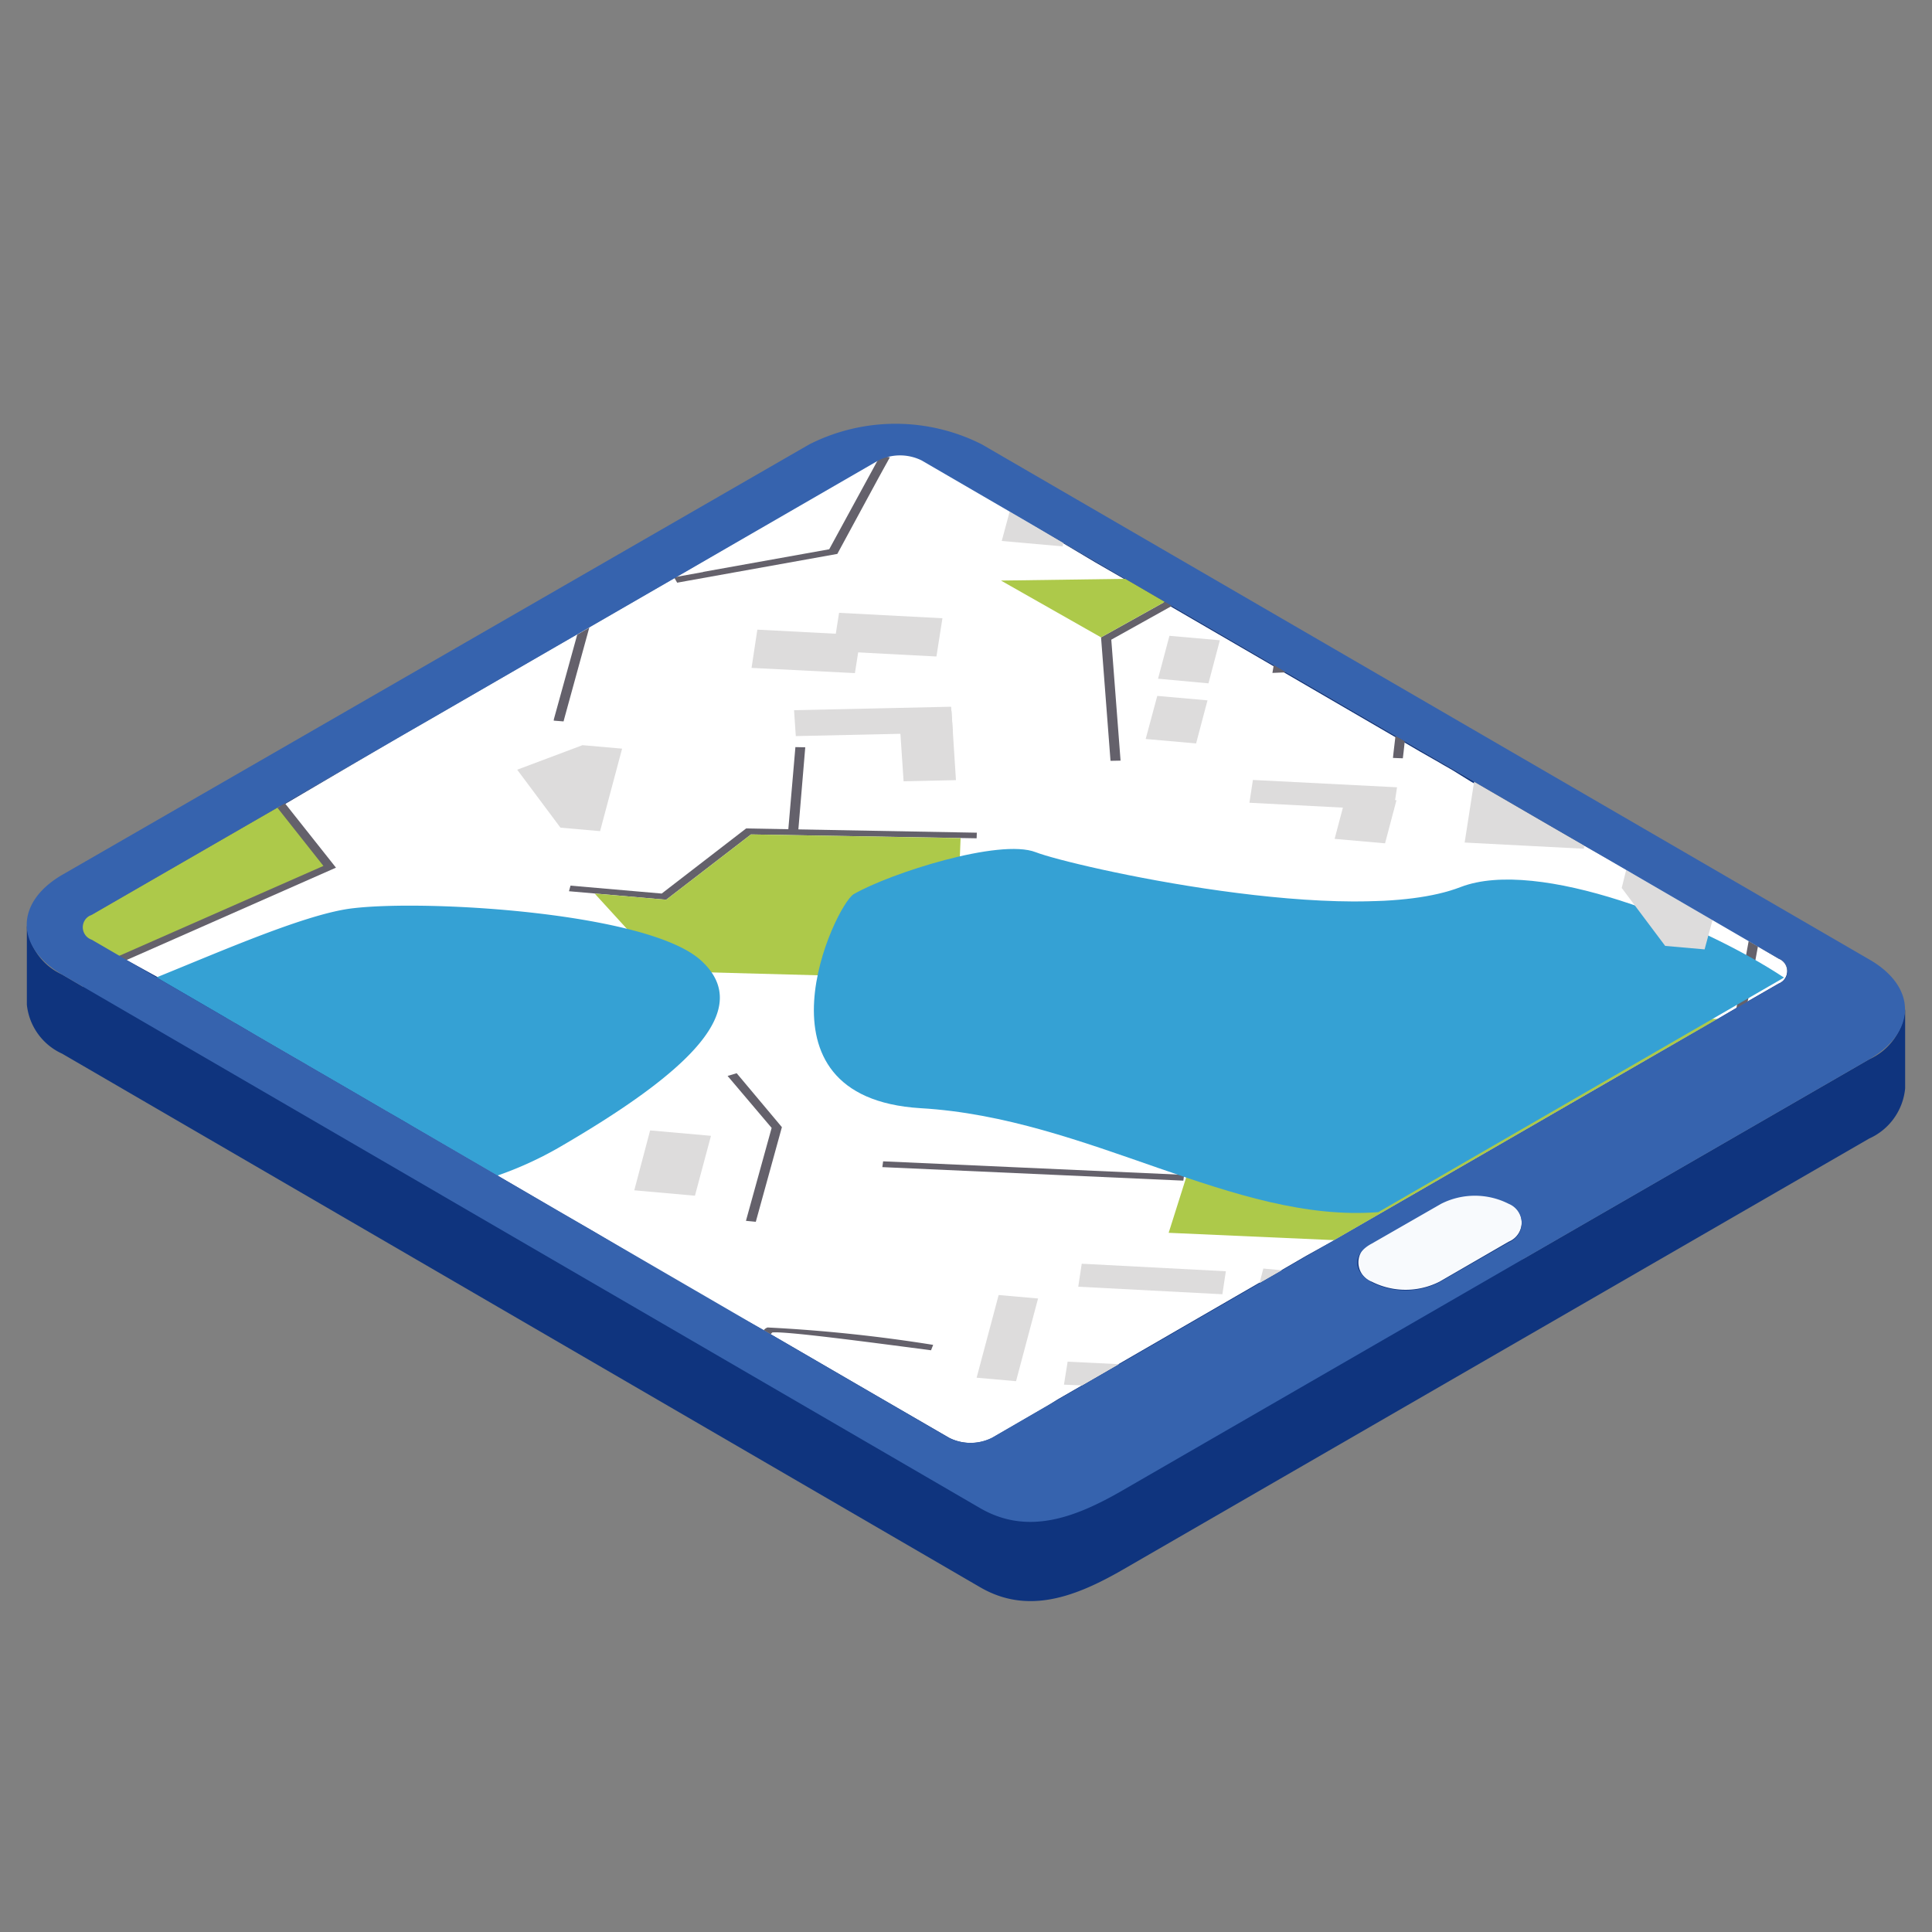 <svg id="图层_1" data-name="图层 1" xmlns="http://www.w3.org/2000/svg" viewBox="0 0 100 100"><rect x="0" y="0" width="100" height="100" fill="#808080" stroke="none"/><path d="M3.21,50.44l1.09.64c0-1,0-2.06,0-3.08h0a.77.77,0,0,1,.46-.65L45.47,23.83a2.53,2.53,0,0,1,2.23,0L92.07,49.62a.76.76,0,0,1,.45.64c0,1.37,0,2.73,0,4.1a.78.78,0,0,1-.46.65L78.65,62.76a.93.93,0,0,1,.16.52v1.9L96.75,54.83a3.17,3.17,0,0,0,1.86-2.6c0,1.36,0,2.73,0,4.1a3.17,3.17,0,0,1-1.86,2.6L58.11,81.25c-2.47,1.42-4.92,2.33-7.37.91L3.22,54.54A3.14,3.14,0,0,1,1.39,52c0-1.36,0-2.73,0-4.1A3.13,3.13,0,0,0,3.21,50.44Z" style="fill:#0f347e"/><path d="M71,64.34a1.07,1.07,0,0,0,0,2,3.88,3.88,0,0,0,3.51,0l3.58-2.07a1.08,1.08,0,0,0,0-2,3.86,3.86,0,0,0-3.5,0Z" style="fill:#f8fafd"/><path d="M92.06,50.91l-1.53.88-.07.05-.55.31-1,.59-.34.2-4.88,2.81-6.11,3.53h0l-8.51,4.91L67.61,65l-1.24.72-1.18.67h0l-7.25,4.19L56,71.71h0l-1.25.72h0l-.45.28h0l-2.94,1.71a2.47,2.47,0,0,1-2.23,0L45.4,72.26l-2.79-1.62-2.72-1.58-.36-.21L38,68l-4.12-2.39L30.6,63.67l-1.74-1-.92-.54L25.15,60.5l-3.82-2.23L20.91,58,20,57.5l-1.84-1.08-2.25-1.3-.55-.32-1.19-.69-.93-.54-1-.6-.43-.25-3.39-2L6.55,49.69l-.19-.1-.15-.1,0,0-1.43-.83a.68.68,0,0,1,0-1.29l9.61-5.54.19-.12.2-.11L20.91,38l1.54-.88,7.43-4.3h0l.62-.36,5.06-2.92.79-.46h0l8.58-5,.29-.17.24-.13a1.08,1.08,0,0,1,.24-.12,2.45,2.45,0,0,1,.91-.14,2.21,2.21,0,0,1,1.08.26l4.55,2.64L55,28.1l1.68,1h0l1.51.87,2,1.19.37.21,5.27,3.06.64.38,5.66,3.29.48.28.89.52h0l1,.57.17.1.49.28,1,.62L82,43.77,84.17,45l4.47,2.59,1.87,1.09L91,49l1.08.63A.69.69,0,0,1,92.06,50.91Z" style="fill:#fff"/><path d="M17.07,44.86,6.55,49.5l-.19.09-.61.27-.16-.13.54-.24,0,0-1.43-.83a.68.68,0,0,1,0-1.29l9.61-5.54.19-.12Z" style="fill:#adc94a"/><polygon points="80.16 46.7 65.79 47.12 65.77 46.82 80.14 46.4 80.16 46.7" style="fill:#64616b"/><path d="M13.28,50.62l-.13.26c-.19.38-.53,1.13-1,2.09l-.43-.25c.36-.79.67-1.46.86-1.85a2,2,0,0,1,.2-.38l.23.07h0Z" style="fill:#64616b"/><polygon points="17.39 44.91 6.94 49.52 6.55 49.69 5.9 49.98 5.75 49.85 5.59 49.73 6.13 49.49 6.18 49.47 16.74 44.82 14.36 41.81 14.55 41.69 14.75 41.58 17.39 44.91" style="fill:#64616b"/><path d="M75.3,39.38v.06h-.52v-.08Z" style="fill:#64616b"/><polygon points="39.12 63.24 38.61 63.19 39.94 58.38 37.66 55.69 38.13 55.55 40.47 58.34 40.46 58.38 39.12 63.24" style="fill:#64616b"/><polygon points="30.51 32.48 30.5 32.49 29.22 37.15 29.17 37.34 28.66 37.3 28.67 37.22 29.88 32.84 29.89 32.84 30.51 32.48" style="fill:#64616b"/><path d="M48.3,69.61l-.11.28c-3.58-.47-7.61-1-8.22-.92l-.08.09-.36-.21a.43.43,0,0,1,.2-.14A79.63,79.63,0,0,1,48.3,69.61Z" style="fill:#64616b"/><polygon points="50.55 43.39 38.87 43.19 34.48 46.57 29.45 46.13 29.53 45.84 34.25 46.25 38.62 42.88 50.56 43.1 50.55 43.39" style="fill:#64616b"/><polygon points="41.32 42.97 40.8 42.96 41.17 38.67 41.68 38.68 41.32 42.97" style="fill:#64616b"/><polygon points="31.58 55.47 31.54 55.77 31.2 55.75 22.78 55.41 22.26 55.38 15.89 55.12 15.34 54.8 31.3 55.46 31.58 55.47" style="fill:#64616b"/><path d="M22.8,55.37l0,0c-.11.27-.75,1.52-1.45,2.86L20.91,58c.66-1.25,1.21-2.33,1.35-2.65l0-.07Z" style="fill:#64616b"/><polygon points="90.99 48.99 90.47 51.8 90.46 51.84 90.39 52.19 89.91 52.16 89.88 52.16 89.95 51.78 90.51 48.71 90.99 48.99" style="fill:#64616b"/><polygon points="46.06 23.67 45.75 24.23 45.48 24.72 43.34 28.67 35.6 30.06 35.05 30.16 34.89 29.88 36.39 29.61 36.4 29.6 42.92 28.43 44.98 24.65 45.15 24.34 45.56 23.58 46.06 23.67" style="fill:#64616b"/><polygon points="60.66 31.36 57.52 33.11 58 39.37 57.48 39.38 56.99 32.99 60.29 31.15 60.66 31.36" style="fill:#64616b"/><polygon points="65.93 34.42 66.57 34.8 65.86 34.83 65.93 34.42" style="fill:#64616b"/><polygon points="72.71 38.37 72.65 38.92 72.61 39.25 72.1 39.23 72.13 38.94 72.23 38.09 72.71 38.37" style="fill:#64616b"/><polygon points="61.25 61.11 45.67 60.41 45.71 60.11 61.29 60.81 61.25 61.11" style="fill:#64616b"/><polygon points="58.24 55.85 57.73 55.81 58.83 51.52 59.34 51.56 58.24 55.85" style="fill:#64616b"/><polygon points="30.78 46.25 34.48 46.57 38.87 43.19 49.72 43.38 49.43 50.67 34.45 50.27 30.78 46.25" style="fill:#adc94a"/><path d="M88.9,52.74l-.34.2-4.88,2.81-6.11,3.53h0l-8.51,4.91-8.57-.38,3.65-11.54h.06l12.94.35Z" style="fill:#adc94a"/><polygon points="60.29 31.15 56.99 32.99 51.81 30.05 51.81 30.05 58.25 29.96 60.29 31.15" style="fill:#adc94a"/><path d="M28.87,59.43a18.63,18.63,0,0,1-3.13,1.42L8.1,50.59c3.41-1.38,7.82-3.32,10.18-3.58,3.91-.46,15.28.23,18,2.7S35.9,55.36,28.87,59.43Z" style="fill:#35a1d4"/><path d="M92.34,50.6l-21,12.14h0c-7.47.58-15-4.88-23.69-5.38-9.13-.56-4.41-10.53-3.46-11.08,1.87-1.08,7.55-2.9,9.42-2.17s16.35,4,22,1.8C79.6,44.38,88,47.73,92.34,50.6Z" style="fill:#35a1d4"/><polygon points="53.73 67.21 52.59 71.49 50.55 71.31 51.69 67.03 53.73 67.21" style="fill:#dddcdc"/><polygon points="62.5 36.25 61.91 38.48 59.3 38.25 59.9 36.02 62.5 36.25" style="fill:#dddcdc"/><polygon points="63.14 33.14 62.55 35.37 59.94 35.13 60.53 32.91 63.14 33.14" style="fill:#dddcdc"/><polygon points="72.28 41.42 71.69 43.65 69.08 43.42 69.67 41.19 72.28 41.42" style="fill:#dddcdc"/><polygon points="66.36 65.75 65.19 66.42 65.39 65.66 66.36 65.75" style="fill:#dddcdc"/><polygon points="32.2 38.75 31.06 43.02 29.01 42.84 26.77 39.84 30.15 38.57 32.2 38.75" style="fill:#dddcdc"/><polygon points="88.64 47.62 88.23 49.14 86.19 48.96 83.94 45.96 84.17 45.03 88.64 47.62" style="fill:#dddcdc"/><polygon points="36.8 58.79 35.97 61.89 32.83 61.61 33.65 58.51 36.8 58.79" style="fill:#dddcdc"/><polygon points="55.04 28.1 55 28.28 51.85 28 52.26 26.48 55.04 28.1" style="fill:#dddcdc"/><polygon points="63.27 66.99 55.81 66.6 55.99 65.41 63.45 65.8 63.27 66.99" style="fill:#dddcdc"/><polygon points="57.93 70.61 56.02 71.71 56.02 71.71 55.07 71.67 55.26 70.48 57.93 70.61" style="fill:#dddcdc"/><polygon points="82 43.77 81.98 43.93 75.81 43.61 76.3 40.46 82 43.77" style="fill:#dddcdc"/><polygon points="72.13 41.94 64.67 41.55 64.85 40.37 72.31 40.75 72.13 41.94" style="fill:#dddcdc"/><polygon points="48.47 33.98 43.12 33.7 43.43 31.72 48.78 32 48.47 33.98" style="fill:#dddcdc"/><polygon points="44.25 34.84 38.9 34.57 39.2 32.59 44.56 32.87 44.25 34.84" style="fill:#dddcdc"/><polygon points="49.32 37.92 41.19 38.1 41.1 36.76 49.23 36.58 49.32 37.92" style="fill:#dddcdc"/><polygon points="46.77 40.44 49.48 40.38 49.25 36.8 46.53 36.86 46.77 40.44" style="fill:#dddcdc"/><path d="M3.21,50.44,50.73,78.06c2.45,1.42,4.9.51,7.36-.91L96.75,54.83c2.46-1.42,2.48-3.75,0-5.17L50.82,23a9.89,9.89,0,0,0-8.93,0L3.24,45.27C.78,46.69.76,49,3.21,50.44ZM71,66.37c-1-.56-1-1.47,0-2l3.59-2.06a3.86,3.86,0,0,1,3.5,0,1.08,1.08,0,0,1,0,2L74.5,66.37a3.88,3.88,0,0,1-3.51,0ZM4.75,48.64a.68.68,0,0,1,0-1.29L45.47,23.83a2.53,2.53,0,0,1,2.23,0L92.07,49.62a.69.69,0,0,1,0,1.29L51.34,74.42a2.5,2.5,0,0,1-2.23,0L4.75,48.64Z" style="fill:#3663ae"/></svg>